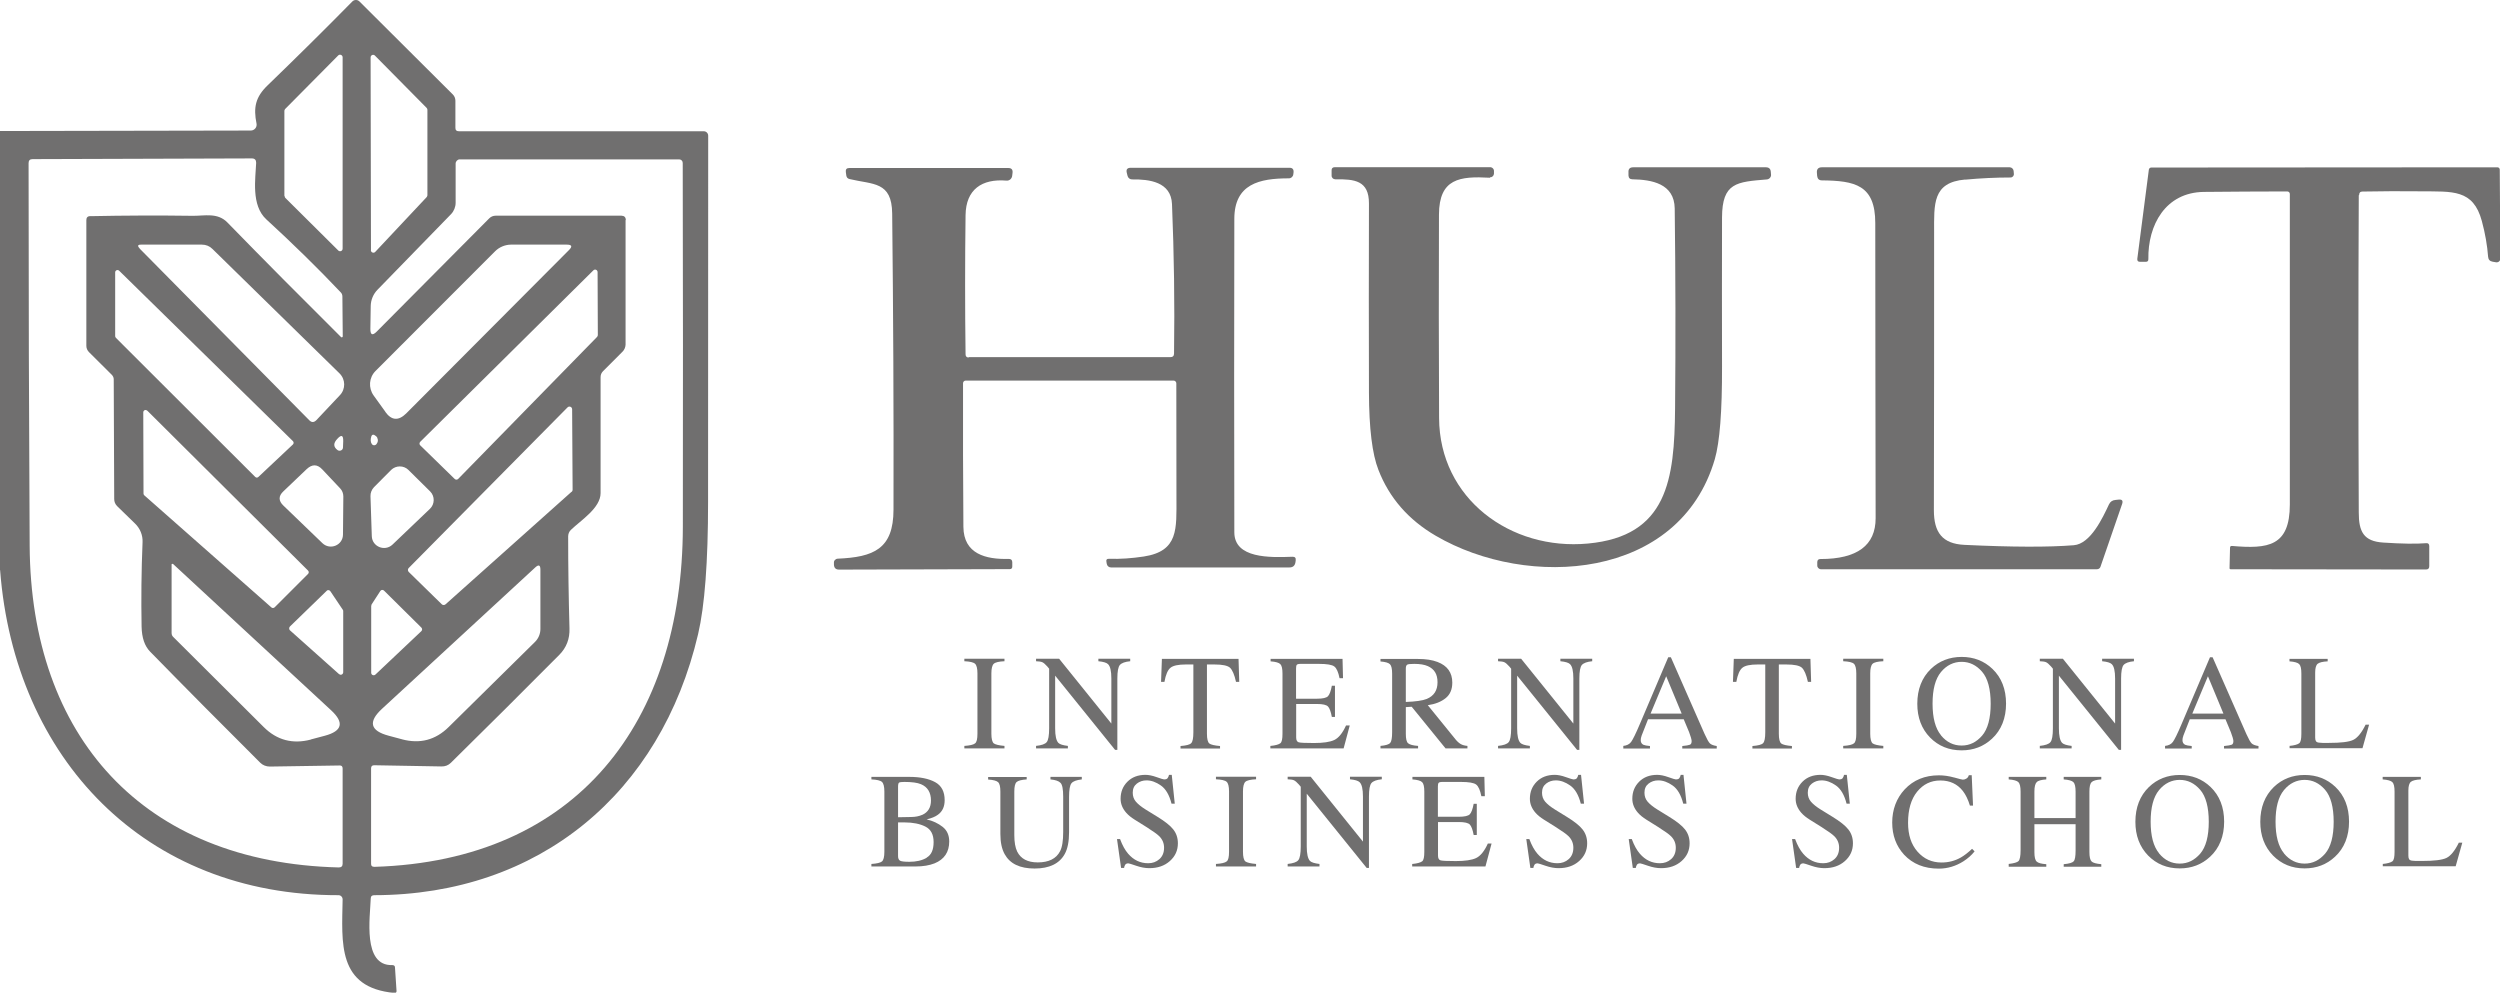<?xml version="1.0" encoding="UTF-8"?>
<svg id="Capa_1" data-name="Capa 1" xmlns="http://www.w3.org/2000/svg" viewBox="0 0 208.17 82.66">
  <defs>
    <style>
      .cls-1 {
        fill: #706f6f;
      }
    </style>
  </defs>
  <path class="cls-1" d="m0,47.46V10.91l20.88-.04c.31,0,.54-.28.48-.58-.27-1.34-.09-2.21.93-3.19,2.39-2.31,4.74-4.63,7.04-6.97.16-.17.44-.18.61,0l7.77,7.74c.14.14.21.33.21.52v2.23c-.01.21.09.31.3.31h20.39c.2,0,.36.17.36.37,0,10.15,0,20.31-.01,30.49,0,5-.28,8.66-.83,11.01-3.1,13.24-13.23,21.72-26.97,21.74-.19,0-.29.09-.29.29-.05,1.54-.69,5.61,1.79,5.53.14,0,.23.06.23.2l.13,1.97c0,.09-.07.16-.16.15-4.8-.43-4.39-4.18-4.33-7.79,0-.19-.15-.35-.34-.35-16.11.03-26.98-11.37-28.18-27.06m23.69-31.15c0,.06.03.11.06.15l4.41,4.38c.14.13.36.04.36-.16V4.77c0-.19-.24-.29-.37-.15l-4.42,4.46s-.06.09-.06.15v7.07m7.2,4.53c0,.19.24.29.37.14l4.28-4.56s.06-.09.06-.14v-7.13c0-.06-.03-.11-.06-.15l-4.31-4.36c-.13-.14-.36-.04-.36.15l.03,16.06m-23.36-2.84c2.84-.06,5.69-.07,8.53-.03.95.01,2.05-.29,2.87.55,3.03,3.11,6.19,6.29,9.47,9.55.05.05.14.01.14-.06l-.03-3.32c0-.14-.05-.26-.14-.35-1.96-2.07-4.03-4.09-6.19-6.07-1.29-1.18-.9-3.42-.85-4.71,0-.24-.11-.37-.36-.37l-18.26.06c-.22,0-.33.11-.33.33,0,10.62.03,21.24.09,31.86.09,15.86,9.4,26.38,25.74,26.79.21,0,.32-.1.32-.31v-7.93c0-.17-.08-.26-.25-.25l-5.81.09c-.3,0-.59-.11-.8-.32-3.08-3.07-6.14-6.15-9.17-9.25-.46-.47-.69-1.16-.71-2.08-.04-2.3-.02-4.65.08-7.02.03-.59-.2-1.15-.62-1.56l-1.49-1.45c-.17-.17-.25-.37-.25-.6l-.04-9.97c0-.14-.06-.26-.15-.36l-1.91-1.9c-.14-.14-.22-.33-.22-.52v-10.48c0-.21.11-.32.33-.33m44.57.33v10.38c-.01.22-.1.43-.25.58l-1.62,1.62c-.14.14-.21.31-.21.5,0,3.22,0,6.44,0,9.66,0,1.24-1.64,2.26-2.47,3.06-.15.14-.23.34-.23.55,0,2.55.04,5.11.11,7.66.03.87-.26,1.6-.84,2.19-3.03,3.05-6.04,6.05-9.03,8.99-.22.22-.49.32-.8.31l-5.59-.1c-.17,0-.26.08-.26.26v7.92c-.01.19.08.28.28.28,16.92-.52,25.65-12.11,25.68-28.31.02-10.12.01-20.22-.01-30.3,0-.17-.13-.3-.3-.3h-18.27c-.18,0-.33.16-.34.34v3.27c0,.35-.14.7-.38.95l-6.13,6.3c-.35.36-.55.84-.56,1.35l-.03,1.91c0,.5.17.58.53.22l9.37-9.43c.14-.14.33-.22.53-.22h10.48c.24.01.36.13.36.37m-40.48,2.37l14.12,14.29c.19.2.39.2.59,0l1.96-2.08c.49-.51.48-1.32-.03-1.82l-10.58-10.36c-.24-.24-.54-.36-.88-.36h-5.03c-.32-.01-.36.1-.14.33m20.44,13.59c.52.73,1.1.77,1.74.14l13.56-13.61c.3-.3.24-.45-.19-.45h-4.66c-.49.01-.96.21-1.3.55l-9.96,9.97c-.55.55-.61,1.41-.16,2.04l.98,1.36m17.63-6.24s.06-.09.06-.15l-.02-5.24c0-.19-.22-.28-.35-.15l-14.42,14.28c-.08.08-.08.22,0,.29l2.87,2.8c.08.08.21.08.29,0l11.57-11.83m-39.8-5.51c-.13-.12-.33-.03-.33.14v5.32c.01.05.03.1.07.14l11.59,11.57c.08.08.19.08.27,0l2.87-2.7c.08-.08.08-.2,0-.28l-14.46-14.18m37.67,18.41c.05-.04.08-.11.08-.17l-.04-6.71c0-.2-.24-.3-.38-.16l-13.23,13.38c-.09.09-.08.23,0,.32l2.76,2.7c.08.08.22.08.31,0l10.49-9.37m-35.33-6.75c-.13-.13-.33-.04-.33.14l.02,6.76c0,.06.03.11.06.14l10.59,9.34c.08.07.19.06.27-.01l2.78-2.78c.08-.08.08-.2,0-.28l-13.39-13.32m19.17,2.29c-.03-.07-.07-.13-.13-.17-.19-.16-.31-.15-.38.03-.08.26-.07.47.04.63.09.14.29.14.39.01.13-.17.15-.34.07-.5m-3.32.05c-.36.37-.35.68.01.95.19.13.45,0,.45-.22l.02-.53c.01-.49-.15-.56-.48-.2m3.04,4.04c-.19.2-.3.47-.29.75l.11,3.33c.03.87,1.08,1.3,1.72.7l3.12-2.98c.41-.39.42-1.05.02-1.45l-1.81-1.79c-.39-.39-1.04-.39-1.44,0l-1.43,1.44m-7.55,1.52l3.26,3.14c.64.61,1.7.17,1.71-.71l.03-3.18c0-.25-.09-.5-.27-.68l-1.48-1.57c-.42-.45-.85-.45-1.3-.03l-1.94,1.85c-.42.39-.42.79,0,1.19m2.29,19.47l1.17-.31c1.44-.39,1.62-1.09.52-2.11l-13.18-12.2s-.11-.01-.11.04v5.71c0,.13.04.25.14.34l7.52,7.49c1.11,1.11,2.43,1.45,3.94,1.05m7.58-.02c1.5.4,2.8.06,3.9-1.03l7.17-7.07c.29-.28.46-.68.46-1.08v-4.94c0-.39-.14-.46-.43-.19l-12.76,11.77c-1.17,1.08-.99,1.83.55,2.24l1.12.3m-5.24-5.43c.13.12.34.03.34-.16v-5.08s0-.08-.03-.11l-1.04-1.55c-.07-.11-.23-.13-.31-.03l-3.06,2.97c-.08.09-.08.23,0,.31l4.09,3.65m2.71-5.77s-.03.07-.03.11v5.56c.01.18.22.26.35.14l3.83-3.62c.08-.08.08-.21,0-.29l-3.11-3.08c-.09-.09-.24-.08-.31.03l-.74,1.14h0Z"/>
  <g>
    <g>
      <path class="cls-1" d="m124.06,14.8c-2.51-.14-4.23.06-4.24,3.07-.02,5.65-.02,11.29.01,16.94.03,6.71,5.95,11.05,12.39,10.45,6.63-.61,7.21-5.33,7.26-11.25.05-5.55.04-11.1-.03-16.65-.03-2.08-1.92-2.4-3.52-2.43-.21,0-.32-.11-.33-.32v-.26c-.02-.28.11-.42.4-.42h11.04c.25,0,.39.12.41.37l.02.24c.02.2-.14.38-.34.4-2.51.21-3.73.25-3.74,3.17-.01,4.15-.01,8.29,0,12.43.01,3.71-.19,6.27-.6,7.69-2.94,10.08-15.56,10.87-23.24,6.38-2.28-1.33-3.87-3.16-4.77-5.48-.52-1.32-.78-3.47-.79-6.43-.02-5.25-.01-10.5,0-15.75.01-1.93-1.21-2.04-2.8-2.02-.17,0-.31-.13-.31-.3v-.43c-.01-.18.08-.28.27-.28h12.91c.19-.01.35.15.34.33v.21c-.01.17-.15.31-.32.3h0Z"/>
      <path class="cls-1" d="m163.63,14.95c-2.73.24-2.58,2.04-2.58,4.41,0,7.71,0,15.42-.02,23.13,0,1.84.7,2.79,2.54,2.88,3.98.19,7.02.2,9.11.03,1.4-.11,2.41-2.29,2.93-3.4.11-.23.29-.35.54-.37l.28-.03c.27-.02.36.09.28.35l-1.81,5.25c-.04.12-.16.2-.29.2h-22.98c-.17,0-.31-.14-.31-.31v-.29c.01-.17.09-.25.27-.25,3.06,0,4.59-1.14,4.59-3.4-.02-8.2-.02-16.39-.03-24.58,0-3.18-1.71-3.52-4.44-3.55-.24,0-.37-.12-.4-.37l-.02-.25c-.03-.31.11-.47.42-.47h15.64c.17.01.3.14.32.3l.02.24c.02.17-.11.31-.28.31-1.22,0-2.48.06-3.77.18h0Z"/>
      <path class="cls-1" d="m196.41,16.26c-.04,8.8-.04,17.61,0,26.41,0,1.59.39,2.41,2.06,2.51,1.53.1,2.71.12,3.55.05.17-.02.26.07.26.24v1.68c0,.18-.09.27-.27.27l-16.26-.02c-.07,0-.11-.04-.1-.11l.04-1.68c0-.11.06-.16.17-.15,3.01.26,4.81.03,4.81-3.46v-25.85c0-.11-.09-.21-.21-.21-2.29,0-4.61.02-6.95.04-3.2.04-4.67,2.76-4.62,5.6,0,.15-.07.22-.21.22h-.49c-.17,0-.24-.09-.22-.26l.96-7.41c.01-.1.1-.18.2-.18l28.83-.02c.1,0,.19.09.19.19l.05,7.41c0,.2-.17.34-.36.31l-.29-.05c-.23-.04-.35-.18-.37-.41-.07-.94-.24-1.93-.52-2.97-.72-2.68-2.46-2.45-5.07-2.48-1.62-.02-3.24-.01-4.87.02-.19,0-.28.1-.28.29h0Z"/>
      <path class="cls-1" d="m80.66,29.74h16.79c.2,0,.31-.1.31-.3.06-4.17,0-8.32-.17-12.45-.08-1.85-1.89-2.07-3.32-2.05-.18,0-.33-.11-.38-.29l-.06-.24c-.08-.3.03-.44.34-.44h13.17c.28-.01.4.12.37.4l-.02.15c-.02.19-.18.33-.37.33-2.45,0-4.54.46-4.54,3.38-.02,8.7-.02,17.4,0,26.09,0,2.19,2.95,2.11,4.83,2.04.22-.01.31.09.28.31l-.02.15c-.05.29-.21.43-.51.43h-14.85c-.17,0-.32-.12-.35-.29l-.03-.17c-.04-.18.04-.27.21-.26.94.03,1.91-.04,2.9-.19,2.91-.45,2.72-2.3,2.72-4.92,0-3.18,0-6.35-.01-9.5,0-.12-.1-.23-.23-.23h-17.31c-.12,0-.22.1-.22.22-.01,3.97,0,7.95.03,11.96.02,2.26,1.86,2.72,3.78,2.67.19,0,.29.09.29.28v.35c0,.15-.07.22-.21.22l-14.21.04c-.28,0-.42-.14-.43-.42v-.14c-.02-.18.13-.34.31-.35,2.98-.13,4.65-.79,4.65-4.09.02-8.22-.02-16.44-.11-24.65-.03-2.69-1.58-2.4-3.55-2.87-.16-.04-.24-.13-.27-.29l-.04-.3c-.03-.22.07-.33.29-.33h13.21c.29-.01.42.13.38.42l-.03.24c-.03.23-.23.41-.47.39-2.05-.17-3.38.73-3.41,2.87-.05,3.86-.05,7.72,0,11.59,0,.18.09.27.27.27h0Z"/>
    </g>
    <g>
      <path class="cls-1" d="m80.3,62.11c.46-.03.76-.1.89-.21.14-.1.2-.37.2-.81v-5.02c0-.41-.07-.68-.2-.8s-.43-.19-.89-.21v-.21h3.34v.21c-.46.02-.76.09-.89.21s-.2.39-.2.8v5.02c0,.43.07.7.2.81.14.1.43.17.89.21v.21h-3.34v-.21Z"/>
      <path class="cls-1" d="m86.26,62.11c.47-.05.77-.15.9-.32.13-.16.2-.54.2-1.14v-4.97l-.15-.18c-.17-.19-.31-.31-.42-.36-.12-.05-.29-.07-.52-.08v-.21h1.92l4.35,5.4v-3.75c0-.62-.09-1.02-.28-1.2-.12-.12-.39-.2-.8-.24v-.21h2.65v.21c-.43.04-.72.15-.86.31s-.21.54-.21,1.13v5.94h-.19l-4.99-6.18v4.39c0,.62.09,1.02.27,1.21.12.12.38.2.79.25v.21h-2.65v-.21Z"/>
      <path class="cls-1" d="m96.75,54.86h6.38l.06,1.92h-.27c-.13-.6-.3-.99-.5-1.18-.2-.18-.63-.27-1.29-.27h-.63v5.77c0,.43.07.7.2.81.13.1.43.17.89.21v.21h-3.29v-.21c.48-.04.77-.11.89-.24.12-.12.18-.42.18-.91v-5.64h-.63c-.62,0-1.05.09-1.27.27-.23.18-.4.57-.51,1.18h-.28l.07-1.92Z"/>
      <path class="cls-1" d="m105.8,62.11c.41-.04.68-.12.81-.22s.18-.37.18-.79v-5.02c0-.4-.06-.66-.18-.78-.12-.12-.39-.2-.81-.23v-.21h5.99l.04,1.61h-.29c-.1-.5-.24-.82-.43-.97-.19-.15-.62-.22-1.28-.22h-1.54c-.17,0-.27.03-.31.08-.04.05-.06.15-.06.3v2.52h1.74c.48,0,.79-.07.92-.21.13-.14.24-.43.32-.87h.26v2.6h-.26c-.08-.44-.19-.73-.32-.87-.13-.14-.44-.21-.91-.21h-1.74v2.79c0,.22.07.36.21.4s.56.06,1.27.06c.76,0,1.33-.08,1.69-.25.36-.17.69-.57.98-1.21h.31l-.51,1.91h-6.1v-.21Z"/>
      <path class="cls-1" d="m114.95,62.11c.43-.04.7-.12.81-.25.11-.13.16-.43.16-.89v-4.88c0-.4-.06-.66-.18-.78-.12-.12-.38-.2-.79-.23v-.21h3.12c.65,0,1.19.08,1.63.25.82.31,1.23.89,1.23,1.72,0,.56-.18.99-.55,1.29s-.86.5-1.49.59l2.32,2.86c.14.17.29.3.43.38s.33.13.55.15v.21h-1.82l-2.82-3.47-.49.03v2.22c0,.42.06.68.19.79.13.11.4.19.83.22v.21h-3.13v-.21Zm3.85-3.91c.6-.25.9-.71.9-1.39s-.27-1.1-.8-1.34c-.29-.13-.67-.19-1.14-.19-.32,0-.52.02-.59.07-.07.05-.11.15-.11.32v2.78c.81-.03,1.39-.11,1.74-.25Z"/>
      <path class="cls-1" d="m124.73,62.11c.47-.05.77-.15.9-.32.13-.16.2-.54.2-1.14v-4.97l-.15-.18c-.17-.19-.31-.31-.42-.36-.12-.05-.29-.07-.52-.08v-.21h1.92l4.35,5.4v-3.75c0-.62-.09-1.02-.28-1.2-.12-.12-.39-.2-.8-.24v-.21h2.65v.21c-.43.04-.72.15-.86.31s-.21.54-.21,1.13v5.94h-.19l-4.99-6.18v4.39c0,.62.09,1.02.27,1.21.12.12.38.2.79.25v.21h-2.65v-.21Z"/>
      <path class="cls-1" d="m135.17,62.32v-.21c.29-.03.51-.14.65-.33.14-.19.39-.69.74-1.52l2.35-5.53h.22l2.81,6.39c.19.42.34.69.45.79.11.1.3.17.56.21v.21h-2.87v-.21c.33-.03.54-.07.64-.11s.14-.15.14-.31c0-.05-.02-.15-.06-.29s-.09-.29-.15-.44l-.45-1.08h-2.97c-.29.74-.47,1.19-.53,1.35s-.08.29-.08.39c0,.19.08.32.23.39.1.04.28.08.54.1v.21h-2.23Zm4.86-2.9l-1.29-3.11-1.3,3.11h2.59Z"/>
      <path class="cls-1" d="m144.37,54.86h6.38l.06,1.92h-.27c-.13-.6-.3-.99-.5-1.18-.2-.18-.63-.27-1.29-.27h-.63v5.77c0,.43.07.7.2.81.13.1.43.17.89.21v.21h-3.29v-.21c.48-.04.77-.11.89-.24.12-.12.18-.42.18-.91v-5.64h-.63c-.62,0-1.05.09-1.27.27-.23.18-.4.57-.51,1.18h-.28l.07-1.92Z"/>
      <path class="cls-1" d="m153.48,62.11c.46-.03.76-.1.89-.21.14-.1.2-.37.2-.81v-5.02c0-.41-.07-.68-.2-.8s-.43-.19-.89-.21v-.21h3.34v.21c-.46.02-.76.09-.89.21s-.2.39-.2.8v5.02c0,.43.07.7.2.81.14.1.43.17.89.21v.21h-3.34v-.21Z"/>
      <path class="cls-1" d="m160.78,55.7c.69-.66,1.55-1,2.56-1s1.87.33,2.57,1c.75.72,1.13,1.69,1.13,2.89s-.39,2.2-1.17,2.92c-.7.65-1.54.97-2.53.97-1.06,0-1.93-.36-2.63-1.07-.71-.73-1.06-1.67-1.06-2.81,0-1.2.38-2.17,1.13-2.9Zm.84,5.53c.47.57,1.04.85,1.72.85s1.23-.28,1.71-.83c.47-.55.71-1.44.71-2.65s-.24-2.12-.72-2.67c-.48-.55-1.04-.82-1.7-.82s-1.25.28-1.72.85c-.47.57-.7,1.45-.7,2.63s.23,2.06.7,2.63Z"/>
      <path class="cls-1" d="m169.84,62.11c.47-.05.77-.15.9-.32.13-.16.2-.54.2-1.14v-4.97l-.15-.18c-.17-.19-.31-.31-.42-.36-.12-.05-.29-.07-.52-.08v-.21h1.92l4.35,5.4v-3.75c0-.62-.09-1.02-.28-1.2-.12-.12-.39-.2-.8-.24v-.21h2.65v.21c-.43.04-.72.15-.86.31s-.21.54-.21,1.13v5.94h-.19l-4.99-6.18v4.39c0,.62.09,1.02.27,1.21.12.12.38.2.79.25v.21h-2.65v-.21Z"/>
      <path class="cls-1" d="m180.28,62.32v-.21c.29-.03.51-.14.65-.33.14-.19.39-.69.74-1.52l2.35-5.53h.22l2.81,6.39c.19.42.34.69.45.79.11.1.3.17.56.21v.21h-2.87v-.21c.33-.03.54-.07.64-.11s.14-.15.14-.31c0-.05-.02-.15-.06-.29s-.09-.29-.15-.44l-.45-1.08h-2.97c-.29.74-.47,1.19-.53,1.35s-.08.29-.08.39c0,.19.08.32.23.39.1.04.28.08.54.1v.21h-2.23Zm4.86-2.9l-1.29-3.11-1.3,3.11h2.59Z"/>
      <path class="cls-1" d="m190.64,62.11c.41-.04.68-.12.81-.22s.18-.37.18-.79v-5.02c0-.4-.06-.66-.18-.78-.12-.12-.39-.2-.81-.23v-.21h3.18v.21c-.42.02-.69.09-.83.2-.14.11-.21.36-.21.73v5.42c0,.13.02.22.06.29s.13.12.28.13c.08.01.17.02.27.02s.27,0,.53,0c1,0,1.68-.08,2.03-.25.35-.17.7-.59,1.03-1.27h.29l-.55,1.96h-6.07v-.21Z"/>
      <path class="cls-1" d="m72.56,71.94c.45-.03.75-.1.88-.21.13-.11.2-.38.2-.8v-5.02c0-.41-.07-.68-.2-.8-.13-.12-.43-.19-.88-.21v-.21h3.16c.9,0,1.62.15,2.15.44.53.29.79.79.79,1.5,0,.53-.18.94-.56,1.21-.21.16-.52.29-.94.39.52.12.96.33,1.33.62.37.29.55.7.55,1.22,0,.88-.41,1.49-1.22,1.82-.43.17-.96.26-1.58.26h-3.68v-.21Zm4.24-4.09c.48-.22.72-.62.72-1.19,0-.67-.28-1.13-.83-1.36-.3-.13-.77-.19-1.39-.19-.24,0-.38.02-.44.06-.05.04-.08.15-.08.33v2.55l1.07-.02c.38,0,.69-.07.94-.18Zm.36,3.56c.39-.22.58-.65.58-1.29s-.23-1.06-.68-1.29-1.04-.35-1.74-.35h-.33s-.12,0-.21,0v2.81c0,.19.06.32.17.38.11.06.36.09.77.09.58,0,1.06-.11,1.45-.34Z"/>
      <path class="cls-1" d="m85.49,64.69v.21c-.43.03-.71.1-.84.22-.13.12-.19.38-.19.8v3.61c0,.59.08,1.05.24,1.38.3.6.87.9,1.71.9.92,0,1.54-.31,1.86-.93.18-.34.26-.88.26-1.6v-2.94c0-.61-.07-1-.22-1.15-.15-.16-.43-.25-.84-.29v-.21h2.61v.21c-.44.05-.72.15-.86.32-.13.16-.2.54-.2,1.13v2.94c0,.78-.12,1.39-.36,1.82-.44.8-1.28,1.21-2.51,1.21s-2.05-.4-2.49-1.19c-.24-.43-.36-.99-.36-1.69v-3.52c0-.41-.06-.67-.19-.79-.13-.12-.4-.19-.83-.22v-.21h3.2Z"/>
      <path class="cls-1" d="m93.27,69.88c.19.51.41.91.67,1.21.45.52,1,.79,1.67.79.36,0,.67-.11.93-.34.26-.23.39-.55.39-.95,0-.37-.13-.69-.4-.96-.17-.17-.54-.43-1.09-.78l-.96-.6c-.29-.18-.52-.37-.69-.56-.32-.36-.48-.75-.48-1.18,0-.57.19-1.04.57-1.42.38-.38.88-.57,1.5-.57.26,0,.57.06.93.19.36.13.57.19.62.19.14,0,.24-.03.29-.1.05-.07.1-.16.12-.28h.23l.25,2.4h-.27c-.18-.72-.48-1.23-.88-1.51-.41-.29-.81-.43-1.2-.43-.31,0-.58.09-.81.27-.23.18-.34.43-.34.76,0,.29.09.54.26.74.18.21.45.43.82.66l.99.61c.62.38,1.06.73,1.31,1.05.25.32.38.7.38,1.15,0,.59-.22,1.08-.67,1.48s-1.02.59-1.71.59c-.35,0-.71-.07-1.09-.2-.38-.13-.6-.2-.65-.2-.13,0-.22.04-.27.12s-.08.17-.09.26h-.25l-.34-2.4h.26Z"/>
      <path class="cls-1" d="m101.25,71.94c.46-.03.76-.1.89-.21.14-.1.2-.37.2-.81v-5.02c0-.41-.07-.68-.2-.8s-.43-.19-.89-.21v-.21h3.34v.21c-.46.02-.76.09-.89.21s-.2.39-.2.8v5.02c0,.43.07.7.2.81.14.1.43.17.89.21v.21h-3.34v-.21Z"/>
      <path class="cls-1" d="m107.21,71.94c.47-.05.77-.15.9-.32.13-.16.2-.54.2-1.14v-4.97l-.15-.18c-.17-.19-.31-.31-.42-.36-.12-.05-.29-.07-.52-.08v-.21h1.92l4.35,5.4v-3.75c0-.62-.09-1.02-.28-1.2-.12-.12-.39-.2-.8-.24v-.21h2.65v.21c-.43.04-.72.15-.86.31s-.21.54-.21,1.13v5.94h-.19l-4.99-6.18v4.39c0,.62.09,1.02.27,1.21.12.12.38.2.79.25v.21h-2.65v-.21Z"/>
      <path class="cls-1" d="m117.61,71.94c.41-.04.68-.12.81-.22s.18-.37.18-.79v-5.02c0-.4-.06-.66-.18-.78-.12-.12-.39-.2-.81-.23v-.21h5.99l.04,1.61h-.29c-.1-.5-.24-.82-.43-.97-.19-.15-.62-.22-1.28-.22h-1.54c-.17,0-.27.03-.31.08-.04.05-.06.15-.06.3v2.52h1.74c.48,0,.79-.07.92-.21.13-.14.24-.43.32-.87h.26v2.6h-.26c-.08-.44-.19-.73-.32-.87-.13-.14-.44-.21-.91-.21h-1.74v2.79c0,.22.07.36.21.4s.56.06,1.27.06c.76,0,1.33-.08,1.69-.25.36-.17.69-.57.98-1.21h.31l-.51,1.91h-6.1v-.21Z"/>
      <path class="cls-1" d="m127.35,69.88c.19.51.41.91.67,1.21.45.52,1,.79,1.67.79.36,0,.67-.11.93-.34.26-.23.39-.55.39-.95,0-.37-.13-.69-.4-.96-.17-.17-.54-.43-1.09-.78l-.96-.6c-.29-.18-.52-.37-.69-.56-.32-.36-.48-.75-.48-1.18,0-.57.19-1.04.57-1.42.38-.38.88-.57,1.5-.57.26,0,.57.06.93.19.36.13.57.19.62.19.14,0,.24-.03.29-.1.05-.07.1-.16.12-.28h.23l.25,2.4h-.27c-.18-.72-.48-1.23-.88-1.51-.41-.29-.81-.43-1.2-.43-.31,0-.58.09-.81.27-.23.18-.34.43-.34.76,0,.29.09.54.26.74.18.21.45.43.82.66l.99.61c.62.38,1.06.73,1.31,1.05.25.32.38.7.38,1.15,0,.59-.22,1.08-.67,1.48s-1.02.59-1.71.59c-.35,0-.71-.07-1.09-.2-.38-.13-.6-.2-.65-.2-.13,0-.22.04-.27.12s-.08.17-.09.26h-.25l-.34-2.4h.26Z"/>
      <path class="cls-1" d="m135.88,69.88c.19.51.41.91.67,1.21.45.52,1,.79,1.67.79.36,0,.67-.11.93-.34.26-.23.39-.55.39-.95,0-.37-.13-.69-.4-.96-.17-.17-.54-.43-1.09-.78l-.96-.6c-.29-.18-.52-.37-.69-.56-.32-.36-.48-.75-.48-1.18,0-.57.19-1.04.57-1.42.38-.38.88-.57,1.5-.57.26,0,.57.06.93.19.36.13.57.19.62.19.14,0,.24-.03.29-.1.05-.07.1-.16.12-.28h.23l.25,2.4h-.27c-.18-.72-.48-1.23-.88-1.51-.41-.29-.81-.43-1.2-.43-.31,0-.58.09-.81.27-.23.18-.34.43-.34.76,0,.29.09.54.26.74.18.21.45.43.82.66l.99.61c.62.38,1.06.73,1.31,1.05.25.32.38.7.38,1.15,0,.59-.22,1.08-.67,1.48s-1.02.59-1.71.59c-.35,0-.71-.07-1.09-.2-.38-.13-.6-.2-.65-.2-.13,0-.22.04-.27.12s-.08.17-.09.26h-.25l-.34-2.4h.26Z"/>
      <path class="cls-1" d="m149.48,69.88c.19.51.41.91.67,1.21.45.52,1,.79,1.67.79.36,0,.67-.11.93-.34.26-.23.39-.55.39-.95,0-.37-.13-.69-.4-.96-.17-.17-.54-.43-1.09-.78l-.96-.6c-.29-.18-.52-.37-.69-.56-.32-.36-.48-.75-.48-1.18,0-.57.19-1.04.57-1.42.38-.38.88-.57,1.5-.57.26,0,.57.06.93.19.36.13.57.19.62.19.14,0,.24-.03.29-.1.05-.07.1-.16.12-.28h.23l.25,2.4h-.27c-.18-.72-.48-1.23-.88-1.51-.41-.29-.81-.43-1.2-.43-.31,0-.58.09-.81.27-.23.18-.34.43-.34.76,0,.29.09.54.26.74.18.21.45.43.82.66l.99.61c.62.38,1.06.73,1.31,1.05.25.32.38.7.38,1.15,0,.59-.22,1.08-.67,1.48s-1.02.59-1.71.59c-.35,0-.71-.07-1.09-.2-.38-.13-.6-.2-.65-.2-.13,0-.22.04-.27.12s-.08.17-.09.26h-.25l-.34-2.4h.26Z"/>
      <path class="cls-1" d="m162.72,64.74c.43.12.67.18.72.18.11,0,.21-.03.3-.09.1-.06.16-.15.2-.28h.24l.11,2.53h-.26c-.15-.5-.35-.91-.59-1.22-.46-.58-1.08-.87-1.87-.87s-1.43.31-1.94.94c-.5.62-.75,1.48-.75,2.58,0,1.01.26,1.81.79,2.41.53.6,1.19.9,2,.9.58,0,1.12-.14,1.61-.42.28-.16.59-.4.93-.72l.21.21c-.25.32-.56.59-.93.83-.63.4-1.32.61-2.05.61-1.21,0-2.17-.39-2.89-1.16-.66-.72-.99-1.61-.99-2.68s.35-2.02,1.04-2.76c.73-.78,1.68-1.17,2.85-1.17.41,0,.83.06,1.26.18Z"/>
      <path class="cls-1" d="m167.25,71.94c.44-.05.72-.13.83-.24.11-.12.17-.42.17-.9v-4.88c0-.4-.06-.67-.18-.79-.12-.12-.39-.2-.81-.23v-.21h3.13v.21c-.41.03-.68.1-.8.23-.12.12-.19.38-.19.79v2.2h3.43v-2.2c0-.4-.06-.67-.18-.79-.12-.12-.39-.2-.81-.23v-.21h3.13v.21c-.41.03-.68.1-.81.23-.12.12-.18.38-.18.79v5.02c0,.41.06.67.18.79.12.12.39.19.81.23v.21h-3.13v-.21c.44-.04.72-.12.83-.24.11-.12.16-.42.16-.9v-2.19h-3.43v2.32c0,.41.06.67.19.79.12.12.39.19.8.22v.21h-3.13v-.21Z"/>
      <path class="cls-1" d="m178.94,65.53c.69-.66,1.55-1,2.56-1s1.87.33,2.57,1c.75.72,1.13,1.69,1.13,2.89s-.39,2.2-1.17,2.92c-.7.65-1.54.97-2.53.97-1.06,0-1.93-.36-2.63-1.07-.71-.73-1.06-1.67-1.06-2.81,0-1.2.38-2.17,1.13-2.9Zm.84,5.53c.47.57,1.04.85,1.72.85s1.23-.28,1.71-.83c.47-.55.71-1.44.71-2.65s-.24-2.12-.72-2.67c-.48-.55-1.04-.82-1.7-.82s-1.25.28-1.72.85c-.47.57-.7,1.45-.7,2.63s.23,2.06.7,2.63Z"/>
      <path class="cls-1" d="m189.34,65.53c.69-.66,1.55-1,2.56-1s1.87.33,2.57,1c.75.72,1.13,1.69,1.13,2.89s-.39,2.2-1.17,2.92c-.7.65-1.54.97-2.53.97-1.06,0-1.93-.36-2.63-1.07-.71-.73-1.06-1.67-1.06-2.81,0-1.2.38-2.17,1.13-2.9Zm.84,5.53c.47.57,1.04.85,1.72.85s1.23-.28,1.71-.83c.47-.55.71-1.44.71-2.65s-.24-2.12-.72-2.67c-.48-.55-1.04-.82-1.7-.82s-1.25.28-1.72.85c-.47.57-.7,1.45-.7,2.63s.23,2.06.7,2.63Z"/>
      <path class="cls-1" d="m198.4,71.94c.41-.04.68-.12.81-.22s.18-.37.18-.79v-5.02c0-.4-.06-.66-.18-.78-.12-.12-.39-.2-.81-.23v-.21h3.18v.21c-.42.02-.69.09-.83.2-.14.11-.21.36-.21.73v5.42c0,.13.02.22.06.29s.13.12.28.13c.08.01.17.02.27.02s.27,0,.53,0c1,0,1.68-.08,2.03-.25.35-.17.7-.59,1.03-1.27h.29l-.55,1.96h-6.07v-.21Z"/>
    </g>
  </g>
</svg>